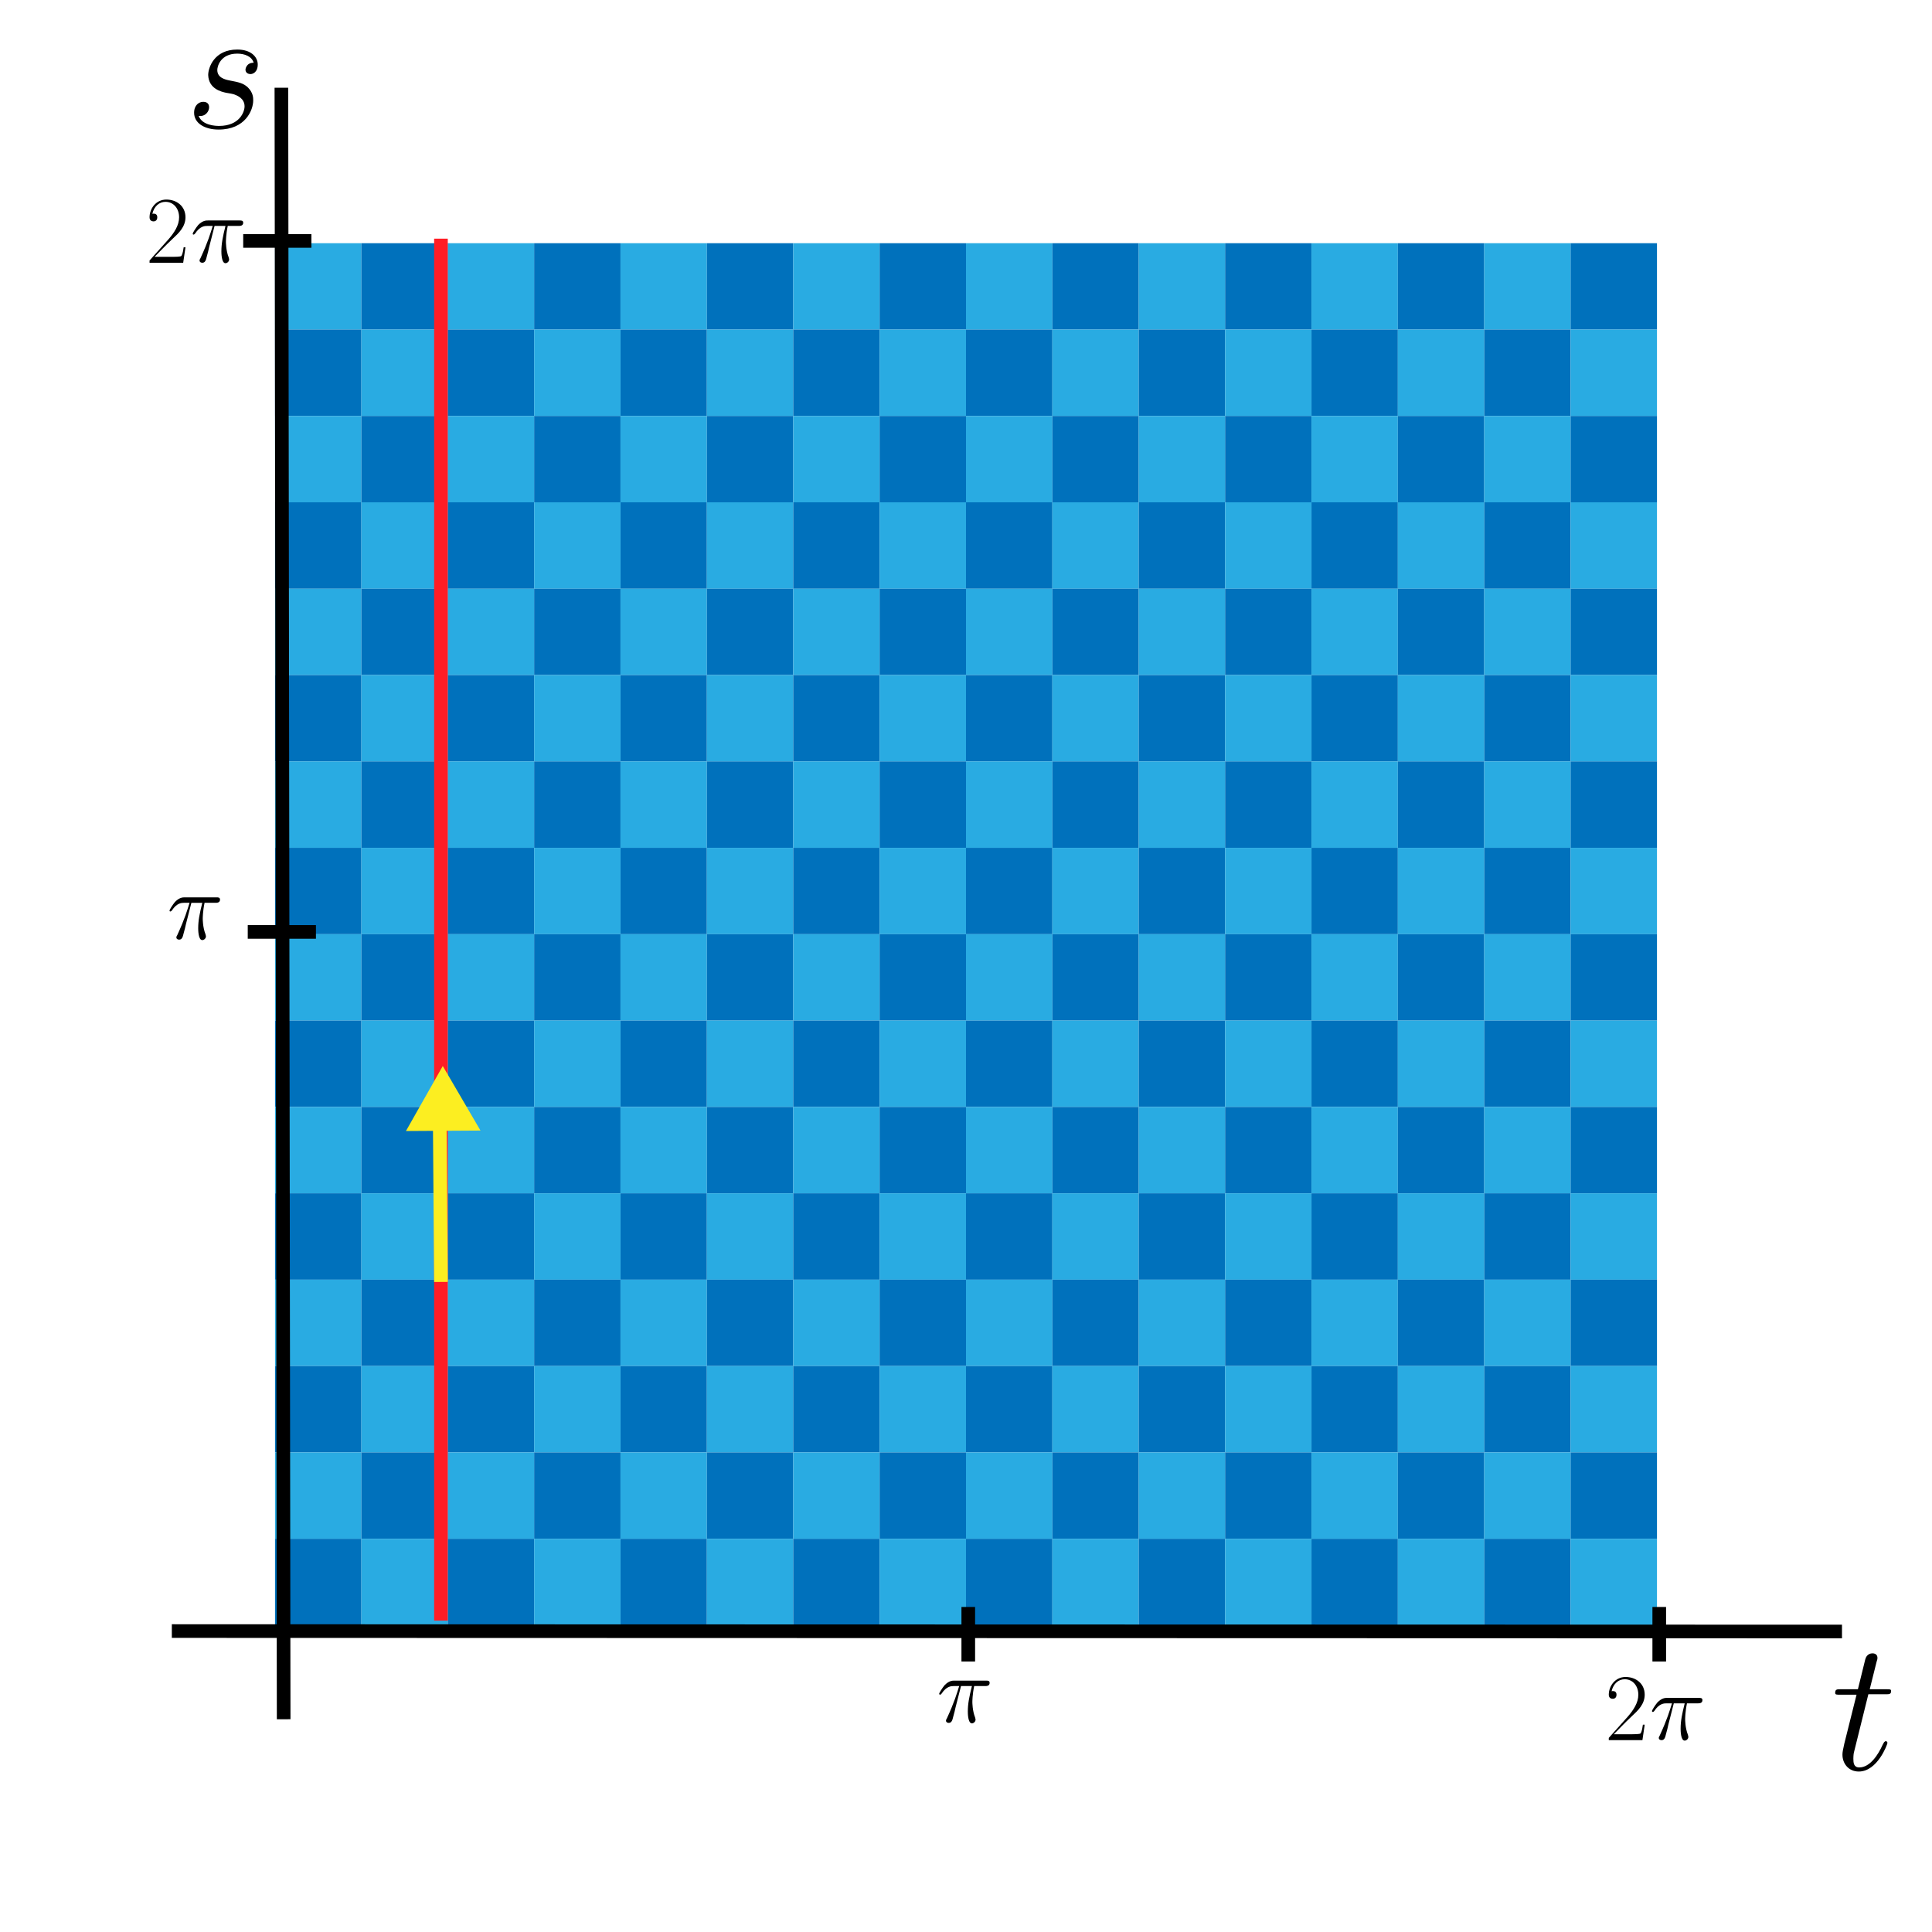 <?xml version="1.0" encoding="utf-8"?>
<!-- Generator: Adobe Illustrator 19.1.0, SVG Export Plug-In . SVG Version: 6.00 Build 0)  -->
<svg version="1.1" id="Layer_1" xmlns="http://www.w3.org/2000/svg" xmlns:xlink="http://www.w3.org/1999/xlink" x="0px" y="0px"
	 viewBox="0 0 425 425" style="enable-background:new 0 0 425 425;" xml:space="preserve">
<style type="text/css">
	.st0{fill:#29ABE2;}
	.st1{fill:#0071BC;}
	.st2{fill:none;stroke:#000000;stroke-width:3;stroke-miterlimit:10;}
	.st3{fill:#FFFFFF;stroke:#000000;stroke-width:3;stroke-miterlimit:10;}
	.st4{fill:none;stroke:#FF1D25;stroke-width:3;stroke-miterlimit:10;}
	.st5{fill:none;stroke:#FCEE21;stroke-width:3;stroke-miterlimit:10;}
	.st6{fill:#FCEE21;}
</style>
<rect x="60.5" y="53.5" class="st0" width="19" height="19"/>
<rect x="79.5" y="53.5" class="st1" width="19" height="19"/>
<rect x="98.5" y="53.5" class="st0" width="19" height="19"/>
<rect x="117.5" y="53.5" class="st1" width="19" height="19"/>
<rect x="60.5" y="72.5" class="st1" width="19" height="19"/>
<rect x="79.5" y="72.5" class="st0" width="19" height="19"/>
<rect x="98.5" y="72.5" class="st1" width="19" height="19"/>
<rect x="117.5" y="72.5" class="st0" width="19" height="19"/>
<rect x="60.5" y="91.5" class="st0" width="19" height="19"/>
<rect x="79.5" y="91.5" class="st1" width="19" height="19"/>
<rect x="98.5" y="91.5" class="st0" width="19" height="19"/>
<rect x="117.5" y="91.5" class="st1" width="19" height="19"/>
<rect x="60.5" y="110.5" class="st1" width="19" height="19"/>
<rect x="79.5" y="110.5" class="st0" width="19" height="19"/>
<rect x="98.5" y="110.5" class="st1" width="19" height="19"/>
<rect x="117.5" y="110.5" class="st0" width="19" height="19"/>
<rect x="136.5" y="53.5" class="st0" width="19" height="19"/>
<rect x="155.5" y="53.5" class="st1" width="19" height="19"/>
<rect x="174.5" y="53.5" class="st0" width="19" height="19"/>
<rect x="193.5" y="53.5" class="st1" width="19" height="19"/>
<rect x="136.5" y="72.5" class="st1" width="19" height="19"/>
<rect x="155.5" y="72.5" class="st0" width="19" height="19"/>
<rect x="174.5" y="72.5" class="st1" width="19" height="19"/>
<rect x="193.5" y="72.5" class="st0" width="19" height="19"/>
<rect x="136.5" y="91.5" class="st0" width="19" height="19"/>
<rect x="155.5" y="91.5" class="st1" width="19" height="19"/>
<rect x="174.5" y="91.5" class="st0" width="19" height="19"/>
<rect x="193.5" y="91.5" class="st1" width="19" height="19"/>
<rect x="136.5" y="110.5" class="st1" width="19" height="19"/>
<rect x="155.5" y="110.5" class="st0" width="19" height="19"/>
<rect x="174.5" y="110.5" class="st1" width="19" height="19"/>
<rect x="193.5" y="110.5" class="st0" width="19" height="19"/>
<rect x="60.5" y="129.5" class="st0" width="19" height="19"/>
<rect x="79.5" y="129.5" class="st1" width="19" height="19"/>
<rect x="98.5" y="129.5" class="st0" width="19" height="19"/>
<rect x="117.5" y="129.5" class="st1" width="19" height="19"/>
<rect x="60.5" y="148.5" class="st1" width="19" height="19"/>
<rect x="79.5" y="148.5" class="st0" width="19" height="19"/>
<rect x="98.5" y="148.5" class="st1" width="19" height="19"/>
<rect x="117.5" y="148.5" class="st0" width="19" height="19"/>
<rect x="60.5" y="167.5" class="st0" width="19" height="19"/>
<rect x="79.5" y="167.5" class="st1" width="19" height="19"/>
<rect x="98.5" y="167.5" class="st0" width="19" height="19"/>
<rect x="117.5" y="167.5" class="st1" width="19" height="19"/>
<rect x="60.5" y="186.5" class="st1" width="19" height="19"/>
<rect x="79.5" y="186.5" class="st0" width="19" height="19"/>
<rect x="98.5" y="186.5" class="st1" width="19" height="19"/>
<rect x="117.5" y="186.5" class="st0" width="19" height="19"/>
<rect x="136.5" y="129.5" class="st0" width="19" height="19"/>
<rect x="155.5" y="129.5" class="st1" width="19" height="19"/>
<rect x="174.5" y="129.5" class="st0" width="19" height="19"/>
<rect x="193.5" y="129.5" class="st1" width="19" height="19"/>
<rect x="136.5" y="148.5" class="st1" width="19" height="19"/>
<rect x="155.5" y="148.5" class="st0" width="19" height="19"/>
<rect x="174.5" y="148.5" class="st1" width="19" height="19"/>
<rect x="193.5" y="148.5" class="st0" width="19" height="19"/>
<rect x="136.5" y="167.5" class="st0" width="19" height="19"/>
<rect x="155.5" y="167.5" class="st1" width="19" height="19"/>
<rect x="174.5" y="167.5" class="st0" width="19" height="19"/>
<rect x="193.5" y="167.5" class="st1" width="19" height="19"/>
<rect x="136.5" y="186.5" class="st1" width="19" height="19"/>
<rect x="155.5" y="186.5" class="st0" width="19" height="19"/>
<rect x="174.5" y="186.5" class="st1" width="19" height="19"/>
<rect x="193.5" y="186.5" class="st0" width="19" height="19"/>
<rect x="212.5" y="53.5" class="st0" width="19" height="19"/>
<rect x="231.5" y="53.5" class="st1" width="19" height="19"/>
<rect x="250.5" y="53.5" class="st0" width="19" height="19"/>
<rect x="269.5" y="53.5" class="st1" width="19" height="19"/>
<rect x="212.5" y="72.5" class="st1" width="19" height="19"/>
<rect x="231.5" y="72.5" class="st0" width="19" height="19"/>
<rect x="250.5" y="72.5" class="st1" width="19" height="19"/>
<rect x="269.5" y="72.5" class="st0" width="19" height="19"/>
<rect x="212.5" y="91.5" class="st0" width="19" height="19"/>
<rect x="231.5" y="91.5" class="st1" width="19" height="19"/>
<rect x="250.5" y="91.5" class="st0" width="19" height="19"/>
<rect x="269.5" y="91.5" class="st1" width="19" height="19"/>
<rect x="212.5" y="110.5" class="st1" width="19" height="19"/>
<rect x="231.5" y="110.5" class="st0" width="19" height="19"/>
<rect x="250.5" y="110.5" class="st1" width="19" height="19"/>
<rect x="269.5" y="110.5" class="st0" width="19" height="19"/>
<rect x="288.5" y="53.5" class="st0" width="19" height="19"/>
<rect x="307.5" y="53.5" class="st1" width="19" height="19"/>
<rect x="326.5" y="53.5" class="st0" width="19" height="19"/>
<rect x="345.5" y="53.5" class="st1" width="19" height="19"/>
<rect x="288.5" y="72.5" class="st1" width="19" height="19"/>
<rect x="307.5" y="72.5" class="st0" width="19" height="19"/>
<rect x="326.5" y="72.5" class="st1" width="19" height="19"/>
<rect x="345.5" y="72.5" class="st0" width="19" height="19"/>
<rect x="288.5" y="91.5" class="st0" width="19" height="19"/>
<rect x="307.5" y="91.5" class="st1" width="19" height="19"/>
<rect x="326.5" y="91.5" class="st0" width="19" height="19"/>
<rect x="345.5" y="91.5" class="st1" width="19" height="19"/>
<rect x="288.5" y="110.5" class="st1" width="19" height="19"/>
<rect x="307.5" y="110.5" class="st0" width="19" height="19"/>
<rect x="326.5" y="110.5" class="st1" width="19" height="19"/>
<rect x="345.5" y="110.5" class="st0" width="19" height="19"/>
<rect x="212.5" y="129.5" class="st0" width="19" height="19"/>
<rect x="231.5" y="129.5" class="st1" width="19" height="19"/>
<rect x="250.5" y="129.5" class="st0" width="19" height="19"/>
<rect x="269.5" y="129.5" class="st1" width="19" height="19"/>
<rect x="212.5" y="148.5" class="st1" width="19" height="19"/>
<rect x="231.5" y="148.5" class="st0" width="19" height="19"/>
<rect x="250.5" y="148.5" class="st1" width="19" height="19"/>
<rect x="269.5" y="148.5" class="st0" width="19" height="19"/>
<rect x="212.5" y="167.5" class="st0" width="19" height="19"/>
<rect x="231.5" y="167.5" class="st1" width="19" height="19"/>
<rect x="250.5" y="167.5" class="st0" width="19" height="19"/>
<rect x="269.5" y="167.5" class="st1" width="19" height="19"/>
<rect x="212.5" y="186.5" class="st1" width="19" height="19"/>
<rect x="231.5" y="186.5" class="st0" width="19" height="19"/>
<rect x="250.5" y="186.5" class="st1" width="19" height="19"/>
<rect x="269.5" y="186.5" class="st0" width="19" height="19"/>
<rect x="288.5" y="129.5" class="st0" width="19" height="19"/>
<rect x="307.5" y="129.5" class="st1" width="19" height="19"/>
<rect x="326.5" y="129.5" class="st0" width="19" height="19"/>
<rect x="345.5" y="129.5" class="st1" width="19" height="19"/>
<rect x="288.5" y="148.5" class="st1" width="19" height="19"/>
<rect x="307.5" y="148.5" class="st0" width="19" height="19"/>
<rect x="326.5" y="148.5" class="st1" width="19" height="19"/>
<rect x="345.5" y="148.5" class="st0" width="19" height="19"/>
<rect x="288.5" y="167.5" class="st0" width="19" height="19"/>
<rect x="307.5" y="167.5" class="st1" width="19" height="19"/>
<rect x="326.5" y="167.5" class="st0" width="19" height="19"/>
<rect x="345.5" y="167.5" class="st1" width="19" height="19"/>
<rect x="288.5" y="186.5" class="st1" width="19" height="19"/>
<rect x="307.5" y="186.5" class="st0" width="19" height="19"/>
<rect x="326.5" y="186.5" class="st1" width="19" height="19"/>
<rect x="345.5" y="186.5" class="st0" width="19" height="19"/>
<rect x="60.5" y="205.5" class="st0" width="19" height="19"/>
<rect x="79.5" y="205.5" class="st1" width="19" height="19"/>
<rect x="98.5" y="205.5" class="st0" width="19" height="19"/>
<rect x="117.5" y="205.5" class="st1" width="19" height="19"/>
<rect x="60.5" y="224.5" class="st1" width="19" height="19"/>
<rect x="79.5" y="224.5" class="st0" width="19" height="19"/>
<rect x="98.5" y="224.5" class="st1" width="19" height="19"/>
<rect x="117.5" y="224.5" class="st0" width="19" height="19"/>
<rect x="60.5" y="243.5" class="st0" width="19" height="19"/>
<rect x="79.5" y="243.5" class="st1" width="19" height="19"/>
<rect x="98.5" y="243.5" class="st0" width="19" height="19"/>
<rect x="117.5" y="243.5" class="st1" width="19" height="19"/>
<rect x="60.5" y="262.5" class="st1" width="19" height="19"/>
<rect x="79.5" y="262.5" class="st0" width="19" height="19"/>
<rect x="98.5" y="262.5" class="st1" width="19" height="19"/>
<rect x="117.5" y="262.5" class="st0" width="19" height="19"/>
<rect x="136.5" y="205.5" class="st0" width="19" height="19"/>
<rect x="155.5" y="205.5" class="st1" width="19" height="19"/>
<rect x="174.5" y="205.5" class="st0" width="19" height="19"/>
<rect x="193.5" y="205.5" class="st1" width="19" height="19"/>
<rect x="136.5" y="224.5" class="st1" width="19" height="19"/>
<rect x="155.5" y="224.5" class="st0" width="19" height="19"/>
<rect x="174.5" y="224.5" class="st1" width="19" height="19"/>
<rect x="193.5" y="224.5" class="st0" width="19" height="19"/>
<rect x="136.5" y="243.5" class="st0" width="19" height="19"/>
<rect x="155.5" y="243.5" class="st1" width="19" height="19"/>
<rect x="174.5" y="243.5" class="st0" width="19" height="19"/>
<rect x="193.5" y="243.5" class="st1" width="19" height="19"/>
<rect x="136.5" y="262.5" class="st1" width="19" height="19"/>
<rect x="155.5" y="262.5" class="st0" width="19" height="19"/>
<rect x="174.5" y="262.5" class="st1" width="19" height="19"/>
<rect x="193.5" y="262.5" class="st0" width="19" height="19"/>
<rect x="60.5" y="281.5" class="st0" width="19" height="19"/>
<rect x="79.5" y="281.5" class="st1" width="19" height="19"/>
<rect x="98.5" y="281.5" class="st0" width="19" height="19"/>
<rect x="117.5" y="281.5" class="st1" width="19" height="19"/>
<rect x="60.5" y="300.5" class="st1" width="19" height="19"/>
<rect x="79.5" y="300.5" class="st0" width="19" height="19"/>
<rect x="98.5" y="300.5" class="st1" width="19" height="19"/>
<rect x="117.5" y="300.5" class="st0" width="19" height="19"/>
<rect x="60.5" y="319.5" class="st0" width="19" height="19"/>
<rect x="79.5" y="319.5" class="st1" width="19" height="19"/>
<rect x="98.5" y="319.5" class="st0" width="19" height="19"/>
<rect x="117.5" y="319.5" class="st1" width="19" height="19"/>
<rect x="60.5" y="338.5" class="st1" width="19" height="19"/>
<rect x="79.5" y="338.5" class="st0" width="19" height="19"/>
<rect x="98.5" y="338.5" class="st1" width="19" height="19"/>
<rect x="117.5" y="338.5" class="st0" width="19" height="19"/>
<rect x="136.5" y="281.5" class="st0" width="19" height="19"/>
<rect x="155.5" y="281.5" class="st1" width="19" height="19"/>
<rect x="174.5" y="281.5" class="st0" width="19" height="19"/>
<rect x="193.5" y="281.5" class="st1" width="19" height="19"/>
<rect x="136.5" y="300.5" class="st1" width="19" height="19"/>
<rect x="155.5" y="300.5" class="st0" width="19" height="19"/>
<rect x="174.5" y="300.5" class="st1" width="19" height="19"/>
<rect x="193.5" y="300.5" class="st0" width="19" height="19"/>
<rect x="136.5" y="319.5" class="st0" width="19" height="19"/>
<rect x="155.5" y="319.5" class="st1" width="19" height="19"/>
<rect x="174.5" y="319.5" class="st0" width="19" height="19"/>
<rect x="193.5" y="319.5" class="st1" width="19" height="19"/>
<rect x="136.5" y="338.5" class="st1" width="19" height="19"/>
<rect x="155.5" y="338.5" class="st0" width="19" height="19"/>
<rect x="174.5" y="338.5" class="st1" width="19" height="19"/>
<rect x="193.5" y="338.5" class="st0" width="19" height="19"/>
<rect x="212.5" y="205.5" class="st0" width="19" height="19"/>
<rect x="231.5" y="205.5" class="st1" width="19" height="19"/>
<rect x="250.5" y="205.5" class="st0" width="19" height="19"/>
<rect x="269.5" y="205.5" class="st1" width="19" height="19"/>
<rect x="212.5" y="224.5" class="st1" width="19" height="19"/>
<rect x="231.5" y="224.5" class="st0" width="19" height="19"/>
<rect x="250.5" y="224.5" class="st1" width="19" height="19"/>
<rect x="269.5" y="224.5" class="st0" width="19" height="19"/>
<rect x="212.5" y="243.5" class="st0" width="19" height="19"/>
<rect x="231.5" y="243.5" class="st1" width="19" height="19"/>
<rect x="250.5" y="243.5" class="st0" width="19" height="19"/>
<rect x="269.5" y="243.5" class="st1" width="19" height="19"/>
<rect x="212.5" y="262.5" class="st1" width="19" height="19"/>
<rect x="231.5" y="262.5" class="st0" width="19" height="19"/>
<rect x="250.5" y="262.5" class="st1" width="19" height="19"/>
<rect x="269.5" y="262.5" class="st0" width="19" height="19"/>
<rect x="288.5" y="205.5" class="st0" width="19" height="19"/>
<rect x="307.5" y="205.5" class="st1" width="19" height="19"/>
<rect x="326.5" y="205.5" class="st0" width="19" height="19"/>
<rect x="345.5" y="205.5" class="st1" width="19" height="19"/>
<rect x="288.5" y="224.5" class="st1" width="19" height="19"/>
<rect x="307.5" y="224.5" class="st0" width="19" height="19"/>
<rect x="326.5" y="224.5" class="st1" width="19" height="19"/>
<rect x="345.5" y="224.5" class="st0" width="19" height="19"/>
<rect x="288.5" y="243.5" class="st0" width="19" height="19"/>
<rect x="307.5" y="243.5" class="st1" width="19" height="19"/>
<rect x="326.5" y="243.5" class="st0" width="19" height="19"/>
<rect x="345.5" y="243.5" class="st1" width="19" height="19"/>
<rect x="288.5" y="262.5" class="st1" width="19" height="19"/>
<rect x="307.5" y="262.5" class="st0" width="19" height="19"/>
<rect x="326.5" y="262.5" class="st1" width="19" height="19"/>
<rect x="345.5" y="262.5" class="st0" width="19" height="19"/>
<rect x="212.5" y="281.5" class="st0" width="19" height="19"/>
<rect x="231.5" y="281.5" class="st1" width="19" height="19"/>
<rect x="250.5" y="281.5" class="st0" width="19" height="19"/>
<rect x="269.5" y="281.5" class="st1" width="19" height="19"/>
<rect x="212.5" y="300.5" class="st1" width="19" height="19"/>
<rect x="231.5" y="300.5" class="st0" width="19" height="19"/>
<rect x="250.5" y="300.5" class="st1" width="19" height="19"/>
<rect x="269.5" y="300.5" class="st0" width="19" height="19"/>
<rect x="212.5" y="319.5" class="st0" width="19" height="19"/>
<rect x="231.5" y="319.5" class="st1" width="19" height="19"/>
<rect x="250.5" y="319.5" class="st0" width="19" height="19"/>
<rect x="269.5" y="319.5" class="st1" width="19" height="19"/>
<rect x="212.5" y="338.5" class="st1" width="19" height="19"/>
<rect x="231.5" y="338.5" class="st0" width="19" height="19"/>
<rect x="250.5" y="338.5" class="st1" width="19" height="19"/>
<rect x="269.5" y="338.5" class="st0" width="19" height="19"/>
<rect x="288.5" y="281.5" class="st0" width="19" height="19"/>
<rect x="307.5" y="281.5" class="st1" width="19" height="19"/>
<rect x="326.5" y="281.5" class="st0" width="19" height="19"/>
<rect x="345.5" y="281.5" class="st1" width="19" height="19"/>
<rect x="288.5" y="300.5" class="st1" width="19" height="19"/>
<rect x="307.5" y="300.5" class="st0" width="19" height="19"/>
<rect x="326.5" y="300.5" class="st1" width="19" height="19"/>
<rect x="345.5" y="300.5" class="st0" width="19" height="19"/>
<rect x="288.5" y="319.5" class="st0" width="19" height="19"/>
<rect x="307.5" y="319.5" class="st1" width="19" height="19"/>
<rect x="326.5" y="319.5" class="st0" width="19" height="19"/>
<rect x="345.5" y="319.5" class="st1" width="19" height="19"/>
<rect x="288.5" y="338.5" class="st1" width="19" height="19"/>
<rect x="307.5" y="338.5" class="st0" width="19" height="19"/>
<rect x="326.5" y="338.5" class="st1" width="19" height="19"/>
<rect x="345.5" y="338.5" class="st0" width="19" height="19"/>
<line class="st2" x1="37.8" y1="358.8" x2="405.2" y2="358.9"/>
<line class="st2" x1="62.4" y1="378.2" x2="61.9" y2="19.3"/>
<line class="st2" x1="365" y1="353.5" x2="365" y2="365.5"/>
<line class="st2" x1="53.5" y1="53" x2="68.5" y2="53"/>
<line class="st2" x1="54.5" y1="205" x2="69.5" y2="205"/>
<line class="st3" x1="213" y1="353.5" x2="213" y2="365.5"/>
<path d="M49.7,20.4c0.7,0.1,1.7,0.3,1.9,0.4c0.5,0.2,2.2,0.8,2.2,2.6c0,1.2-1.1,4.3-5.6,4.3c-0.8,0-3.7-0.1-4.5-2.2
	c1.5,0.2,2.3-1,2.3-1.9c0-0.8-0.5-1.2-1.3-1.2c-0.9,0-2,0.7-2,2.4c0,2.3,2.3,3.7,5.4,3.7c5.9,0,7.6-4.3,7.6-6.4c0-0.6,0-1.7-1.2-2.9
	c-1-0.9-1.9-1.1-4-1.5c-1-0.2-2.7-0.6-2.7-2.3c0-0.8,0.7-3.6,4.4-3.6c1.6,0,3.2,0.6,3.6,2c-1.7,0-1.8,1.5-1.8,1.5c0,0.8,0.7,1,1.1,1
	c0.5,0,1.6-0.4,1.6-2.1s-1.5-3.3-4.5-3.3c-5.1,0-6.4,4-6.4,5.6C45.9,19.6,48.8,20.2,49.7,20.4z"/>
<path d="M411,372.7h3.8c0.8,0,1.2,0,1.2-0.7c0-0.4-0.2-0.4-1.1-0.4h-3.6l1.5-6c0.2-0.6,0.2-0.7,0.2-0.9c0-0.7-0.5-1-1.1-1
	c-0.3,0-1.3,0.1-1.6,1.4l-1.6,6.5h-3.8c-0.8,0-1.2,0-1.2,0.8c0,0.4,0.3,0.4,1.1,0.4h3.6l-2.7,10.8c-0.3,1.4-0.4,1.8-0.4,2.4
	c0,1.9,1.3,3.7,3.6,3.7c4.1,0,6.3-6,6.3-6.3c0-0.2-0.2-0.4-0.4-0.4l-0.3,0.2c0,0-0.1,0.1-0.4,0.7c-0.9,2-2.7,4.9-5.1,4.9
	c-1.2,0-1.3-1-1.3-1.9c0,0,0-0.8,0.1-1.3L411,372.7z"/>
<path d="M361.8,379.4h-0.4c-0.2,1.5-0.4,1.7-0.5,1.9c-0.1,0.2-1.6,0.2-1.9,0.2h-4c0.8-0.8,2.2-2.3,4-4c1.3-1.2,2.8-2.6,2.8-4.7
	c0-2.5-2-3.9-4.2-3.9c-2.3,0-3.7,2-3.7,3.9c0,0.8,0.6,0.9,0.9,0.9c0.2,0,0.8-0.1,0.8-0.9c0-0.7-0.5-0.8-0.8-0.8
	c-0.1,0-0.3,0-0.3,0.1c0.4-1.8,1.6-2.7,2.9-2.7c1.8,0,3,1.5,3,3.4c0,1.8-1.1,3.4-2.3,4.8l-4.2,4.7v0.5h7.4L361.8,379.4z"/>
<path d="M368.2,374.7h2.4c-0.6,2.4-0.9,3.9-0.9,5.6c0,0.3,0,2.6,0.9,2.6c0.4,0,0.8-0.4,0.8-0.8c0-0.1,0-0.1-0.1-0.5
	c-0.6-1.5-0.6-3.3-0.6-3.4c0-0.1,0-1.6,0.4-3.5h2.4c0.3,0,1,0,1-0.7c0-0.5-0.4-0.5-0.8-0.5h-6.9c-0.5,0-1.2,0-2.2,1
	c-0.5,0.6-1.2,1.7-1.2,1.9c0,0.1,0.1,0.2,0.2,0.2c0.1,0,0.2-0.1,0.3-0.2c1.1-1.7,2.2-1.7,2.7-1.7h1.2c-0.5,1.6-1,3.4-2.7,7.1
	c-0.2,0.3-0.2,0.4-0.2,0.5c0,0.4,0.4,0.5,0.6,0.5c0.6,0,0.8-0.5,1-1.4c0.3-1.1,0.3-1.1,0.5-2L368.2,374.7z"/>
<path d="M40.8,54.4h-0.4c-0.2,1.5-0.4,1.7-0.5,1.9c-0.1,0.2-1.6,0.2-1.9,0.2h-4c0.8-0.8,2.2-2.3,4-4c1.3-1.2,2.8-2.6,2.8-4.7
	c0-2.5-2-3.9-4.2-3.9c-2.3,0-3.7,2-3.7,3.9c0,0.8,0.6,0.9,0.9,0.9c0.2,0,0.8-0.1,0.8-0.9c0-0.7-0.5-0.8-0.8-0.8
	c-0.1,0-0.3,0-0.3,0.1c0.4-1.8,1.6-2.7,2.9-2.7c1.8,0,3,1.5,3,3.4c0,1.8-1.1,3.4-2.3,4.8l-4.2,4.7v0.5h7.4L40.8,54.4z"/>
<path d="M47.2,49.7h2.4c-0.6,2.4-0.9,3.9-0.9,5.6c0,0.3,0,2.6,0.9,2.6c0.4,0,0.8-0.4,0.8-0.8c0-0.1,0-0.1-0.1-0.5
	c-0.6-1.5-0.6-3.3-0.6-3.4c0-0.1,0-1.6,0.4-3.5h2.4c0.3,0,1,0,1-0.7c0-0.5-0.4-0.5-0.8-0.5h-6.9c-0.5,0-1.2,0-2.2,1
	c-0.5,0.6-1.2,1.7-1.2,1.9s0.1,0.2,0.2,0.2c0.1,0,0.2-0.1,0.3-0.2c1.1-1.7,2.2-1.7,2.7-1.7h1.2c-0.5,1.6-1,3.4-2.7,7.1
	c-0.2,0.3-0.2,0.4-0.2,0.5c0,0.4,0.4,0.5,0.6,0.5c0.6,0,0.8-0.5,1-1.4c0.3-1.1,0.3-1.1,0.5-2L47.2,49.7z"/>
<path d="M211.4,370.9h2.4c-0.6,2.4-0.9,3.9-0.9,5.6c0,0.3,0,2.6,0.9,2.6c0.4,0,0.8-0.4,0.8-0.8c0-0.1,0-0.1-0.1-0.5
	c-0.6-1.5-0.6-3.3-0.6-3.4c0-0.1,0-1.6,0.4-3.5h2.4c0.3,0,1,0,1-0.7c0-0.5-0.4-0.5-0.8-0.5h-6.9c-0.5,0-1.2,0-2.2,1
	c-0.5,0.6-1.2,1.7-1.2,1.9c0,0.1,0.1,0.2,0.2,0.2c0.1,0,0.2-0.1,0.3-0.2c1.1-1.7,2.2-1.7,2.7-1.7h1.2c-0.5,1.6-1,3.4-2.7,7.1
	c-0.2,0.3-0.2,0.4-0.2,0.5c0,0.4,0.4,0.5,0.6,0.5c0.6,0,0.8-0.5,1-1.4c0.3-1.1,0.3-1.1,0.5-2L211.4,370.9z"/>
<path d="M42.1,198.6h2.4c-0.6,2.4-0.9,3.9-0.9,5.6c0,0.3,0,2.6,0.9,2.6c0.4,0,0.8-0.4,0.8-0.8c0-0.1,0-0.1-0.1-0.5
	c-0.6-1.5-0.6-3.3-0.6-3.4c0-0.1,0-1.6,0.4-3.5h2.4c0.3,0,1,0,1-0.7c0-0.5-0.4-0.5-0.8-0.5h-6.9c-0.5,0-1.2,0-2.2,1
	c-0.5,0.6-1.2,1.7-1.2,1.9s0.1,0.2,0.2,0.2c0.1,0,0.2-0.1,0.3-0.2c1.1-1.7,2.2-1.7,2.7-1.7h1.2c-0.5,1.6-1,3.4-2.7,7.1
	c-0.2,0.3-0.2,0.4-0.2,0.5c0,0.4,0.4,0.5,0.6,0.5c0.6,0,0.8-0.5,1-1.4c0.3-1.1,0.3-1.1,0.5-2L42.1,198.6z"/>
<line class="st4" x1="97" y1="356.5" x2="97" y2="52.5"/>
<line class="st5" x1="97" y1="282" x2="96.7" y2="242.3"/>
<polygon class="st6" points="105.7,248.7 89.3,248.8 97.4,234.5 "/>
</svg>
